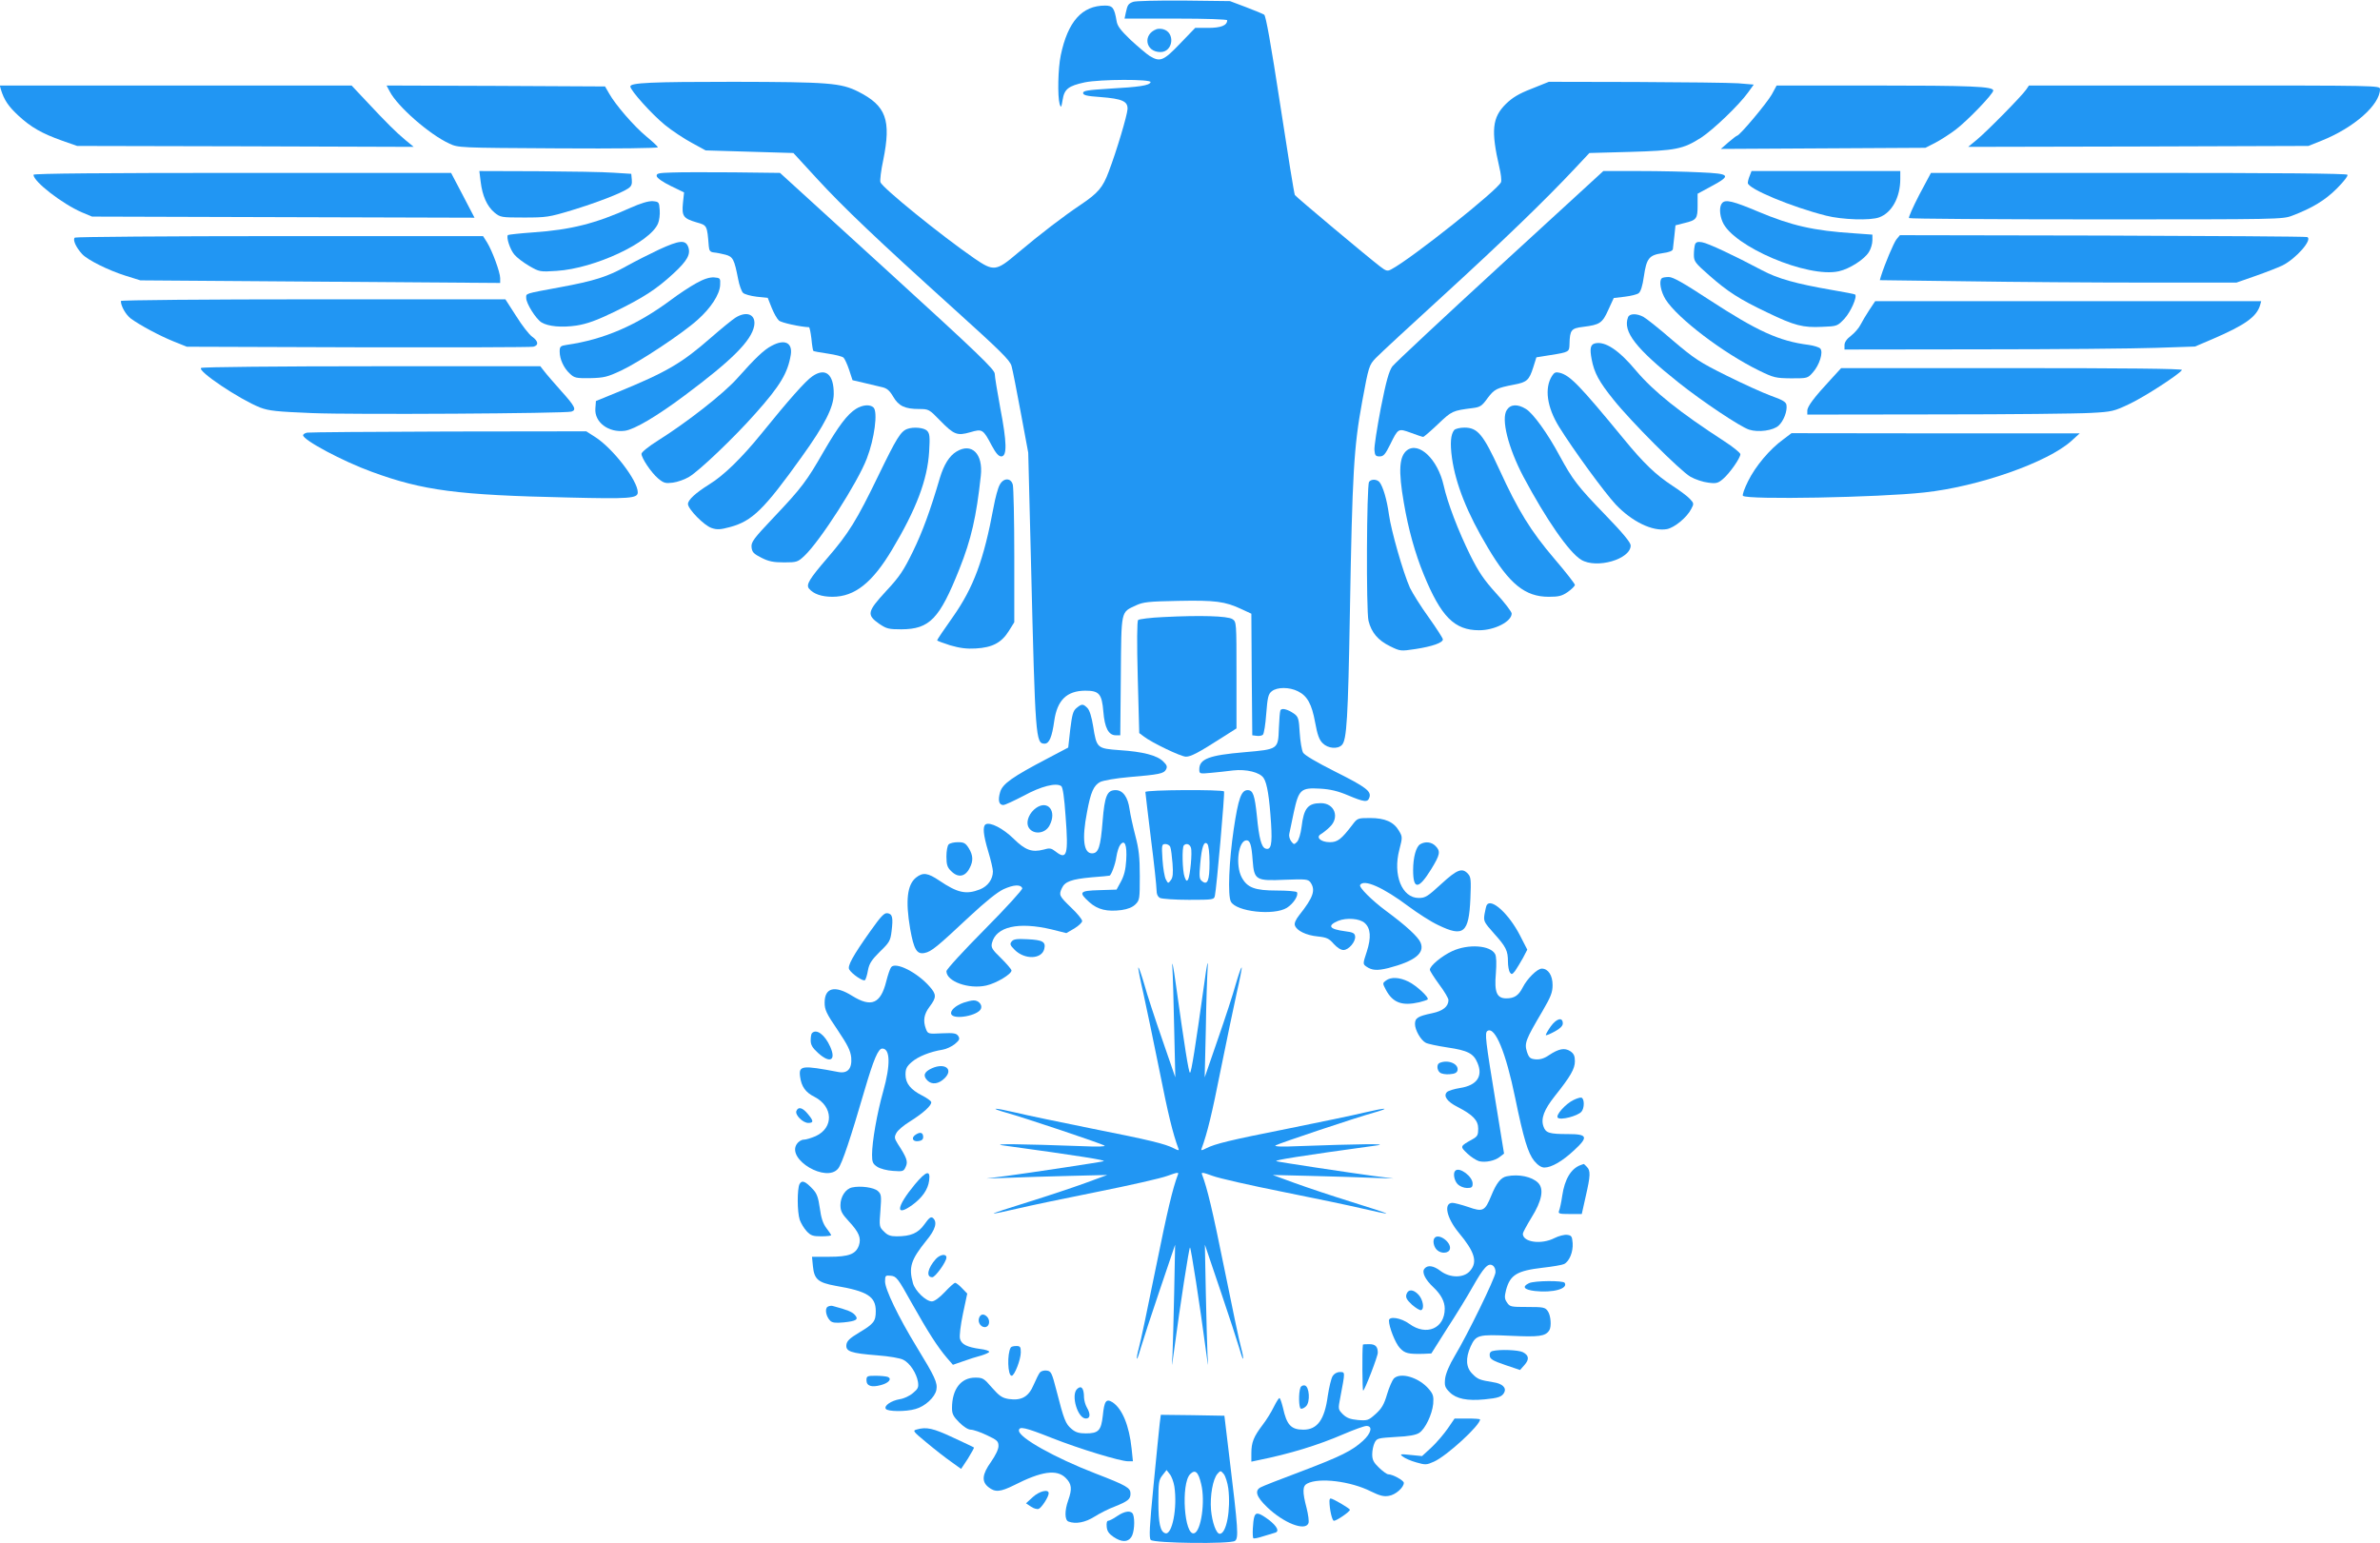 <?xml version="1.0" standalone="no"?>
<!DOCTYPE svg PUBLIC "-//W3C//DTD SVG 20010904//EN"
 "http://www.w3.org/TR/2001/REC-SVG-20010904/DTD/svg10.dtd">
<svg version="1.0" xmlns="http://www.w3.org/2000/svg"
 width="1280pt" height="830pt" viewBox="0 0 1280 830"
 preserveAspectRatio="xMidYMid meet">
<g transform="translate(0,830) scale(0.1,-0.1)"
fill="#2196f3" stroke="none">
<path d="M6094 8290 c-26 -10 -30 -16 -39 -57 l-7 -33 276 0 c163 0 276 -4
276 -9 0 -28 -34 -41 -102 -41 l-70 0 -82 -85 c-89 -93 -107 -100 -163 -66
-17 11 -63 50 -102 86 -55 53 -72 75 -76 103 -12 70 -21 82 -62 82 -124 0
-200 -86 -238 -267 -15 -71 -18 -220 -6 -263 7 -22 9 -19 16 23 9 58 31 75
119 94 82 17 359 18 354 1 -6 -18 -61 -26 -223 -35 -114 -7 -140 -11 -140 -23
0 -12 20 -17 93 -22 118 -9 148 -23 146 -65 -2 -34 -58 -223 -101 -336 -32
-86 -57 -115 -152 -179 -91 -61 -213 -154 -339 -260 -115 -98 -128 -99 -233
-27 -177 122 -495 380 -504 409 -3 10 3 63 15 118 44 217 16 293 -134 369 -94
47 -158 52 -671 53 -442 0 -555 -5 -555 -25 0 -21 115 -149 186 -207 38 -31
103 -74 144 -96 l75 -41 236 -7 236 -7 124 -135 c144 -157 328 -332 741 -705
248 -224 299 -274 308 -305 6 -20 28 -134 50 -252 l40 -215 15 -595 c23 -943
25 -970 73 -970 25 0 40 36 52 123 16 111 67 161 166 162 75 0 90 -16 98 -113
7 -87 28 -127 67 -127 l24 0 3 319 c3 360 -1 341 82 380 39 18 68 21 227 24
198 4 252 -3 339 -44 l54 -25 2 -327 3 -327 24 -3 c13 -2 28 1 33 6 6 6 14 56
18 113 7 89 11 106 30 121 29 23 94 23 140 0 51 -25 75 -69 93 -168 12 -66 22
-94 41 -112 28 -28 80 -33 103 -9 26 26 33 143 43 717 13 746 21 885 66 1130
35 190 37 196 73 234 20 21 185 174 366 339 317 290 546 511 707 683 l76 81
218 6 c247 7 286 15 382 76 66 43 203 174 253 243 l31 43 -84 7 c-46 3 -293 6
-550 7 l-468 1 -92 -37 c-70 -27 -104 -48 -139 -82 -74 -73 -81 -143 -35 -342
8 -32 12 -68 9 -78 -10 -37 -485 -415 -591 -470 -20 -11 -28 -9 -60 16 -68 52
-451 373 -458 384 -4 7 -39 225 -79 487 -50 326 -77 477 -86 483 -8 5 -52 23
-99 41 l-85 32 -250 3 c-137 1 -260 -2 -271 -7z"/>
<path d="M6220 8143 c-76 -28 -60 -123 21 -123 69 0 81 106 14 123 -11 3 -27
3 -35 0z"/>
<path d="M5 7818 c17 -56 41 -91 94 -140 67 -62 126 -96 236 -135 l80 -28 905
-2 905 -3 -45 37 c-50 42 -97 88 -212 211 l-77 82 -946 0 -946 0 6 -22z"/>
<path d="M2096 7808 c41 -80 213 -231 320 -280 49 -23 50 -23 587 -26 317 -2
538 1 535 6 -1 5 -30 32 -63 59 -66 55 -165 169 -199 230 l-22 38 -587 3 -588
2 17 -32z"/>
<path d="M9529 7792 c-26 -46 -173 -222 -187 -222 -4 -1 -25 -17 -47 -36 l-40
-35 550 3 550 3 55 28 c30 16 78 47 107 69 66 50 203 193 203 211 0 22 -113
27 -659 27 l-506 0 -26 -48z"/>
<path d="M10897 7818 c-24 -35 -216 -230 -267 -271 l-45 -37 915 2 915 3 70
28 c175 70 315 193 315 278 0 19 -17 19 -944 19 l-944 0 -15 -22z"/>
<path d="M2585 7323 c9 -76 34 -132 74 -166 32 -26 36 -27 159 -27 119 0 135
2 257 39 134 41 262 90 303 117 18 12 22 23 20 47 l-3 32 -95 6 c-52 4 -236 7
-409 8 l-313 1 7 -57z"/>
<path d="M3612 7372 c-72 -2 -83 -5 -80 -20 2 -10 34 -32 75 -52 l72 -35 -6
-57 c-7 -71 2 -83 73 -104 57 -16 57 -15 66 -129 2 -24 8 -31 28 -33 14 -1 42
-7 62 -12 40 -11 47 -24 68 -132 6 -32 18 -65 26 -73 8 -8 41 -17 74 -21 l59
-6 21 -53 c12 -30 29 -60 39 -69 13 -12 114 -34 162 -36 3 0 9 -28 13 -62 3
-34 8 -63 10 -65 2 -3 37 -9 78 -15 40 -6 78 -15 85 -22 6 -6 20 -36 30 -66
l18 -55 60 -14 c33 -8 76 -18 97 -23 28 -6 42 -18 62 -52 29 -50 63 -66 140
-66 50 0 54 -2 111 -61 76 -78 93 -84 163 -64 65 19 69 17 116 -72 22 -41 37
-58 51 -58 32 0 30 77 -5 258 -16 87 -30 171 -30 186 0 23 -86 106 -577 554
l-578 527 -250 3 c-137 1 -287 1 -333 -1z"/>
<path d="M8068 6871 c-305 -280 -566 -524 -580 -542 -18 -26 -33 -78 -62 -225
-20 -105 -36 -207 -34 -225 2 -29 7 -34 28 -34 21 0 30 11 56 63 44 89 43 89
112 64 32 -12 62 -22 66 -22 4 0 40 31 80 69 75 71 77 72 186 86 40 5 50 11
80 53 37 49 49 55 142 73 70 13 82 24 104 93 l17 54 75 12 c101 16 102 17 103
59 2 77 9 85 74 93 89 11 103 20 135 92 l29 63 59 7 c33 4 66 12 75 19 11 8
21 40 28 90 14 97 28 115 99 125 37 5 55 12 57 22 1 8 5 40 8 71 l6 57 47 12
c67 16 72 24 72 95 l0 63 72 39 c112 60 105 69 -58 76 -76 4 -223 7 -329 7
l-192 0 -555 -509z"/>
<path d="M9410 7354 c-6 -14 -10 -31 -10 -38 0 -31 235 -129 421 -176 86 -22
239 -27 286 -9 68 25 113 108 113 206 l0 43 -400 0 -400 0 -10 -26z"/>
<path d="M180 7360 c0 -37 156 -157 260 -202 l55 -23 1028 -3 1029 -3 -63 121
-63 120 -1123 0 c-740 0 -1123 -3 -1123 -10z"/>
<path d="M10322 7252 c-34 -66 -59 -122 -55 -125 3 -4 457 -7 1007 -7 981 0
1002 0 1054 20 108 41 177 83 240 146 35 35 61 68 57 74 -4 7 -374 10 -1123
10 l-1117 0 -63 -118z"/>
<path d="M3388 7181 c-184 -83 -317 -117 -521 -131 -72 -5 -132 -12 -135 -14
-11 -11 11 -78 34 -105 14 -17 50 -44 81 -62 54 -31 57 -32 147 -26 205 13
503 153 545 255 7 16 11 49 9 73 -3 42 -4 44 -38 47 -23 1 -64 -11 -122 -37z"/>
<path d="M9263 7209 c-17 -17 -16 -62 1 -102 55 -132 459 -304 626 -266 58 13
137 64 161 103 11 17 19 45 19 63 l0 31 -97 7 c-219 14 -337 41 -518 117 -133
56 -174 66 -192 47z"/>
<path d="M10199 7012 c-15 -20 -62 -131 -83 -198 l-6 -21 466 -6 c257 -4 689
-7 960 -7 l492 0 103 36 c57 20 121 45 144 56 74 37 165 141 133 153 -7 3
-503 6 -1102 8 l-1088 2 -19 -23z"/>
<path d="M403 7022 c-14 -9 5 -52 39 -89 30 -32 141 -87 233 -116 l80 -25 968
-7 967 -7 0 26 c0 31 -42 146 -71 193 l-21 33 -1091 0 c-601 0 -1097 -4 -1104
-8z"/>
<path d="M3545 6958 c-49 -23 -128 -63 -175 -89 -101 -57 -174 -80 -358 -114
-194 -36 -182 -32 -182 -58 0 -29 51 -111 82 -131 36 -22 108 -29 189 -17 56
9 107 27 206 75 151 74 222 119 314 204 76 70 95 105 80 145 -15 38 -47 35
-156 -15z"/>
<path d="M9116 6985 c-3 -9 -6 -34 -6 -55 0 -36 6 -44 81 -110 101 -89 163
-129 314 -201 147 -71 192 -82 295 -77 81 3 82 4 120 44 33 36 70 118 57 130
-2 2 -57 13 -123 24 -196 34 -293 61 -379 107 -145 77 -289 145 -321 150 -23
4 -33 1 -38 -12z"/>
<path d="M3745 6777 c-33 -18 -94 -58 -135 -89 -184 -137 -361 -214 -562 -243
-34 -5 -38 -9 -38 -36 0 -41 22 -89 55 -119 24 -23 34 -25 110 -24 74 2 91 6
166 41 98 46 329 199 410 272 72 64 119 136 122 187 2 38 1 39 -33 42 -24 1
-54 -8 -95 -31z"/>
<path d="M8937 6803 c-16 -15 -5 -72 21 -114 65 -102 310 -288 502 -382 80
-39 90 -41 173 -42 87 0 89 0 117 32 35 39 57 108 40 128 -6 7 -34 16 -63 20
-158 20 -275 73 -537 244 -136 89 -192 121 -215 121 -18 0 -35 -3 -38 -7z"/>
<path d="M650 6681 c0 -27 26 -73 53 -94 49 -36 155 -93 232 -124 l70 -28 920
-3 c506 -1 930 0 943 3 30 7 28 30 -6 54 -16 11 -55 61 -86 111 l-58 90 -1034
0 c-569 0 -1034 -4 -1034 -9z"/>
<path d="M10053 6632 c-17 -26 -38 -61 -47 -79 -9 -18 -32 -44 -51 -59 -23
-17 -35 -35 -35 -50 l0 -24 733 1 c402 0 827 4 942 8 l210 7 96 41 c174 75
235 119 254 181 l6 22 -1038 0 -1038 0 -32 -48z"/>
<path d="M3955 6591 c-16 -10 -75 -58 -130 -106 -159 -139 -237 -185 -505
-295 l-115 -47 -3 -40 c-6 -74 71 -132 159 -120 51 7 172 78 324 192 252 188
356 292 371 372 11 61 -39 83 -101 44z"/>
<path d="M8756 6594 c-30 -77 41 -168 272 -352 127 -101 330 -237 379 -253 50
-16 130 -5 159 22 27 25 47 78 42 110 -2 17 -21 28 -83 50 -44 16 -152 65
-240 109 -145 72 -172 90 -290 190 -71 62 -142 118 -157 126 -36 19 -74 18
-82 -2z"/>
<path d="M4150 6440 c-41 -21 -88 -66 -185 -175 -73 -82 -268 -235 -427 -335
-48 -30 -88 -62 -88 -71 0 -23 52 -101 90 -133 30 -25 40 -27 79 -22 24 3 64
17 87 31 54 32 240 209 356 340 134 150 175 219 191 317 10 65 -33 86 -103 48z"/>
<path d="M8578 6453 c-24 -6 -29 -27 -18 -85 14 -74 40 -121 117 -217 95 -119
359 -383 414 -415 26 -15 69 -29 96 -32 43 -6 53 -3 80 20 35 30 93 112 93
133 0 7 -39 39 -87 70 -239 155 -378 266 -473 378 -94 113 -168 161 -222 148z"/>
<path d="M1082 6321 c-24 -15 206 -169 317 -213 48 -18 88 -22 281 -30 220 -9
1358 -2 1393 8 29 9 20 28 -54 110 -39 44 -80 91 -92 107 l-21 27 -905 0
c-498 0 -912 -4 -919 -9z"/>
<path d="M9848 6261 c-91 -98 -128 -147 -128 -170 l0 -21 703 1 c386 0 756 4
822 8 115 6 125 9 209 49 82 39 267 159 281 182 4 7 -311 10 -913 10 l-920 0
-54 -59z"/>
<path d="M4369 6276 c-37 -25 -128 -128 -276 -311 -103 -127 -201 -223 -278
-270 -75 -47 -115 -84 -115 -106 0 -27 87 -116 127 -129 29 -10 47 -9 99 5
119 32 183 94 386 378 123 171 171 266 172 337 1 107 -44 145 -115 96z"/>
<path d="M8347 6278 c-42 -66 -27 -169 38 -274 79 -127 243 -351 304 -417 88
-93 199 -147 276 -133 41 8 108 63 131 109 15 27 14 31 -8 54 -12 13 -54 45
-93 70 -89 58 -155 121 -263 253 -236 287 -288 341 -344 355 -21 5 -29 2 -41
-17z"/>
<path d="M4604 6101 c-46 -28 -95 -93 -175 -231 -90 -157 -118 -195 -269 -354
-108 -114 -121 -132 -118 -160 3 -26 11 -35 53 -56 39 -20 65 -25 122 -25 68
0 74 2 109 35 85 80 288 397 336 524 41 106 60 250 36 274 -18 18 -59 15 -94
-7z"/>
<path d="M8104 6095 c-32 -48 7 -203 89 -359 122 -229 245 -407 311 -447 83
-50 266 3 266 77 0 16 -42 67 -138 166 -148 153 -173 186 -245 318 -63 118
-142 227 -180 250 -45 28 -83 26 -103 -5z"/>
<path d="M4880 5993 c-36 -13 -58 -49 -155 -249 -118 -244 -161 -313 -274
-444 -99 -115 -117 -145 -100 -166 24 -29 68 -44 126 -44 120 0 215 76 321
254 130 217 190 376 199 526 5 82 3 98 -11 113 -17 17 -73 22 -106 10z"/>
<path d="M7821 5987 c-19 -24 -23 -70 -12 -151 20 -140 82 -297 193 -482 116
-196 201 -264 327 -264 54 0 71 4 103 26 21 15 38 32 38 38 0 6 -49 69 -109
139 -129 151 -197 262 -297 481 -87 189 -117 226 -188 226 -24 0 -48 -6 -55
-13z"/>
<path d="M1653 5973 c-13 -2 -23 -9 -23 -14 0 -26 213 -140 370 -197 276 -101
460 -125 1055 -138 332 -8 375 -5 375 28 0 63 -134 237 -230 298 l-47 30 -739
-1 c-406 -1 -749 -4 -761 -6z"/>
<path d="M9590 5936 c-72 -52 -149 -144 -188 -223 -20 -40 -33 -76 -28 -80 22
-22 729 -9 974 18 292 31 665 162 793 278 l44 40 -775 0 -775 1 -45 -34z"/>
<path d="M5144 5871 c-38 -23 -67 -69 -89 -141 -52 -177 -93 -289 -145 -396
-50 -102 -71 -135 -145 -214 -101 -110 -105 -127 -37 -175 40 -27 51 -30 120
-30 152 1 205 56 312 325 63 158 91 279 115 501 13 118 -49 180 -131 130z"/>
<path d="M7567 5878 c-42 -33 -47 -110 -17 -282 24 -142 61 -274 107 -386 93
-227 165 -300 298 -300 84 0 175 47 175 90 0 9 -37 58 -83 108 -66 73 -94 114
-139 204 -66 134 -123 283 -144 378 -32 140 -133 236 -197 188z"/>
<path d="M5376 5691 c-9 -16 -23 -68 -32 -117 -53 -286 -108 -434 -219 -592
-47 -66 -85 -123 -85 -126 0 -3 32 -15 70 -27 52 -15 89 -20 138 -17 89 5 138
31 177 93 l30 48 0 356 c0 196 -4 368 -8 384 -10 38 -51 38 -71 -2z"/>
<path d="M7363 5708 c-13 -21 -16 -694 -3 -747 16 -64 51 -105 116 -137 55
-27 57 -27 137 -15 91 14 147 34 147 52 0 6 -34 59 -76 118 -42 58 -87 130
-101 159 -37 83 -101 307 -113 394 -11 81 -32 151 -51 175 -14 16 -45 17 -56
1z"/>
<path d="M6258 4981 c-70 -3 -132 -11 -137 -16 -6 -6 -7 -121 -2 -309 l8 -299
24 -18 c42 -33 200 -109 227 -109 27 0 67 21 195 103 l77 49 0 287 c0 286 0
286 -22 301 -27 17 -172 21 -370 11z"/>
<path d="M5790 4492 c-19 -15 -24 -35 -34 -115 l-11 -98 -110 -58 c-191 -100
-243 -137 -256 -181 -13 -44 -7 -70 17 -70 9 0 58 23 110 50 93 51 174 71 201
52 9 -5 17 -62 24 -164 16 -207 7 -236 -54 -188 -23 18 -32 20 -65 10 -62 -16
-98 -3 -161 59 -56 55 -126 91 -150 77 -17 -11 -13 -56 14 -146 14 -46 25 -94
25 -107 0 -42 -27 -80 -70 -97 -74 -29 -120 -19 -219 48 -61 41 -87 45 -124
16 -48 -38 -58 -124 -32 -276 20 -112 36 -138 77 -130 37 7 69 34 243 197 85
79 148 130 182 146 55 25 93 27 101 5 2 -7 -88 -106 -202 -221 -113 -114 -206
-215 -206 -225 0 -55 120 -98 214 -77 54 12 136 61 136 81 0 6 -25 35 -56 66
-49 47 -55 58 -49 82 22 88 142 115 320 73 l80 -20 43 25 c23 14 42 32 42 40
0 9 -27 42 -60 73 -64 62 -66 67 -49 104 16 35 51 48 159 58 52 4 96 8 97 9 9
1 32 63 37 101 4 26 13 55 21 65 24 31 37 -1 32 -82 -3 -51 -11 -83 -28 -115
l-24 -44 -93 -3 c-107 -3 -113 -11 -53 -65 45 -40 95 -52 173 -42 34 5 59 15
75 31 22 22 23 30 23 151 0 102 -5 146 -24 218 -13 50 -27 114 -31 142 -9 66
-36 103 -75 103 -46 0 -59 -30 -70 -167 -11 -139 -22 -173 -57 -173 -45 0 -55
77 -27 221 20 109 36 144 71 163 17 8 84 20 154 26 166 14 188 19 200 41 8 15
5 24 -15 43 -32 33 -110 53 -234 61 -122 9 -124 10 -143 129 -8 50 -19 86 -31
98 -23 23 -30 23 -58 0z"/>
<path d="M6886 4478 c-3 -7 -6 -50 -8 -95 -4 -114 -3 -113 -185 -129 -190 -16
-243 -36 -243 -92 0 -24 1 -25 63 -19 34 3 88 9 119 13 71 8 144 -10 164 -41
19 -28 31 -105 40 -245 7 -113 0 -145 -31 -134 -21 8 -34 57 -45 173 -12 115
-21 141 -50 141 -34 0 -50 -43 -75 -211 -25 -169 -33 -356 -15 -389 29 -54
231 -76 301 -33 36 23 64 67 54 84 -4 5 -52 9 -108 9 -118 0 -159 15 -189 71
-35 66 -18 199 26 199 19 0 27 -24 33 -108 8 -106 17 -111 174 -104 110 4 123
3 136 -13 30 -42 17 -81 -60 -178 -18 -23 -27 -43 -23 -54 9 -29 61 -54 123
-60 48 -5 61 -11 86 -40 17 -19 38 -33 52 -33 29 0 67 46 63 74 -2 17 -13 22
-54 27 -85 11 -98 30 -37 56 45 18 116 13 143 -12 32 -29 35 -78 11 -153 -21
-64 -22 -67 -4 -80 31 -22 59 -24 120 -9 142 37 197 80 173 137 -13 31 -78 91
-185 170 -77 57 -148 128 -140 140 20 33 124 -13 260 -115 50 -37 121 -83 160
-101 136 -66 165 -43 173 143 4 99 3 116 -13 133 -31 34 -58 24 -144 -55 -73
-67 -85 -75 -121 -75 -90 0 -140 124 -104 260 17 66 17 69 -2 101 -28 48 -75
69 -156 69 -66 0 -68 -1 -95 -37 -59 -77 -79 -93 -121 -93 -49 0 -78 27 -47
44 10 6 32 23 47 38 54 51 26 128 -48 128 -70 0 -92 -27 -104 -128 -5 -38 -15
-71 -25 -81 -15 -15 -17 -14 -31 4 -8 11 -13 29 -10 40 2 11 13 63 24 115 27
124 38 134 142 128 54 -3 96 -13 150 -36 88 -37 106 -39 115 -11 11 33 -19 56
-187 140 -99 50 -162 87 -170 101 -7 13 -15 61 -18 107 -4 75 -8 86 -30 102
-36 25 -69 33 -74 17z"/>
<path d="M6160 4040 c0 -6 14 -119 30 -252 17 -132 30 -256 30 -274 0 -23 6
-37 19 -44 11 -5 81 -10 155 -10 133 0 136 1 140 23 9 41 54 552 49 560 -7 11
-423 9 -423 -3z m345 -380 c0 -97 -11 -124 -41 -99 -14 11 -15 25 -9 93 8 91
20 125 38 107 7 -7 12 -47 12 -101z m-211 84 c4 -10 9 -49 12 -88 4 -54 2 -76
-9 -90 -14 -19 -15 -19 -27 4 -7 13 -15 61 -18 107 -5 79 -4 83 16 83 11 0 23
-7 26 -16z m111 -4 c8 -24 -4 -148 -15 -170 -7 -12 -11 -9 -19 13 -12 31 -15
160 -4 170 13 13 32 7 38 -13z"/>
<path d="M5572 3954 c-34 -24 -54 -68 -43 -98 19 -47 91 -45 116 5 40 76 -9
138 -73 93z"/>
<path d="M5102 3758 c-7 -7 -12 -36 -12 -65 0 -44 5 -59 25 -78 37 -38 76 -32
100 16 20 38 19 68 -5 107 -17 27 -26 32 -58 32 -21 0 -43 -5 -50 -12z"/>
<path d="M7638 3759 c-22 -13 -38 -70 -38 -139 0 -107 29 -106 98 6 47 77 51
95 22 124 -22 22 -55 25 -82 9z"/>
<path d="M7996 3432 c-3 -5 -8 -27 -12 -49 -6 -38 -3 -43 51 -104 65 -72 75
-93 75 -152 0 -23 5 -49 10 -57 9 -13 13 -12 28 7 9 13 28 44 42 69 l24 46
-39 76 c-60 117 -155 203 -179 164z"/>
<path d="M4682 3293 c-96 -135 -125 -189 -115 -207 13 -24 76 -67 85 -58 4 4
12 28 16 53 7 37 20 56 64 100 51 49 57 59 63 110 9 73 5 93 -22 97 -17 3 -35
-16 -91 -95z"/>
<path d="M5441 3236 c-11 -13 -9 -20 16 -45 54 -54 145 -51 159 4 10 39 -8 49
-89 53 -57 3 -76 1 -86 -12z"/>
<path d="M7810 3184 c-56 -26 -120 -79 -120 -100 0 -6 23 -42 50 -79 28 -37
50 -75 50 -84 0 -35 -30 -59 -88 -71 -77 -16 -92 -26 -92 -58 0 -32 31 -87 58
-101 11 -6 63 -17 116 -25 109 -16 141 -32 162 -83 31 -72 -3 -121 -93 -135
-32 -5 -64 -15 -71 -22 -21 -21 1 -52 57 -80 83 -43 111 -72 111 -117 0 -34
-4 -42 -31 -57 -68 -38 -68 -38 -27 -77 20 -19 49 -37 63 -41 34 -8 85 2 112
24 l22 17 -44 270 c-56 342 -61 380 -45 390 41 25 99 -117 149 -361 45 -219
69 -297 102 -338 20 -24 39 -36 55 -36 38 0 97 34 160 93 78 72 72 87 -33 87
-101 0 -120 6 -132 41 -15 42 3 90 60 162 86 108 109 148 109 189 0 29 -6 41
-25 54 -30 19 -61 14 -115 -22 -26 -18 -49 -24 -72 -22 -28 3 -35 8 -46 41
-14 46 -8 63 83 217 46 79 55 102 55 142 0 52 -24 88 -58 88 -24 0 -79 -54
-103 -102 -22 -43 -45 -58 -88 -58 -51 0 -65 33 -56 134 4 54 3 91 -4 104 -25
48 -145 56 -231 16z"/>
<path d="M6305 3100 c3 -41 7 -192 10 -335 l6 -260 -70 203 c-39 112 -83 246
-97 298 -15 51 -29 92 -32 90 -2 -2 10 -64 27 -138 16 -73 55 -259 86 -413 47
-237 72 -340 103 -424 4 -10 -1 -10 -24 2 -49 25 -127 44 -444 107 -168 34
-352 72 -409 86 -115 27 -147 27 -49 -1 88 -24 510 -165 528 -177 9 -5 -36 -7
-120 -3 -325 12 -497 14 -425 4 416 -57 558 -80 540 -85 -15 -5 -394 -62 -520
-79 l-110 -14 120 4 c66 3 212 7 325 10 l205 5 -120 -44 c-66 -24 -204 -70
-307 -102 -103 -32 -186 -59 -184 -61 1 -2 59 10 127 26 68 16 263 57 434 91
170 34 338 72 373 85 55 20 63 21 57 7 -28 -74 -55 -186 -120 -507 -41 -203
-81 -395 -90 -425 -8 -30 -13 -56 -10 -58 2 -2 11 25 21 60 10 34 55 173 101
308 l83 245 -5 -255 c-3 -140 -7 -291 -9 -335 -5 -78 -5 -77 9 25 32 241 80
550 85 550 5 0 53 -309 85 -550 14 -102 14 -103 9 -25 -2 44 -6 195 -9 335
l-5 255 83 -245 c46 -135 91 -274 101 -308 10 -35 19 -62 21 -60 3 2 -2 28
-10 58 -9 30 -49 222 -90 425 -65 321 -92 433 -120 507 -6 14 2 13 57 -7 35
-13 203 -51 373 -85 171 -34 366 -75 434 -91 68 -16 126 -28 127 -26 2 2 -81
29 -184 61 -103 32 -241 78 -307 102 l-120 44 205 -5 c113 -3 259 -7 325 -10
l120 -4 -110 14 c-126 17 -505 74 -520 79 -18 5 124 28 540 85 72 10 -100 8
-425 -4 -85 -4 -129 -2 -120 4 18 11 436 151 528 176 98 28 66 28 -49 1 -57
-14 -241 -52 -409 -86 -317 -63 -395 -82 -444 -107 -23 -12 -28 -12 -24 -2 31
84 56 187 103 424 31 154 70 340 86 413 17 74 29 136 27 138 -3 2 -17 -39 -32
-90 -14 -52 -58 -186 -97 -298 l-70 -203 6 255 c2 140 7 291 10 335 3 52 -4
21 -19 -90 -47 -336 -69 -475 -76 -475 -7 0 -29 139 -76 475 -13 96 -22 137
-19 95z"/>
<path d="M4793 3098 c-6 -7 -18 -42 -27 -78 -30 -119 -80 -140 -182 -77 -94
59 -149 45 -149 -36 0 -38 9 -58 69 -146 55 -82 70 -112 74 -149 5 -60 -19
-88 -70 -78 -195 37 -213 35 -205 -25 7 -53 29 -85 78 -109 100 -52 104 -166
6 -211 -23 -10 -52 -19 -64 -19 -13 0 -30 -11 -38 -24 -55 -83 161 -210 223
-131 21 26 67 164 143 425 47 160 72 220 94 220 43 0 45 -88 5 -230 -33 -117
-60 -271 -60 -341 0 -40 4 -49 28 -65 15 -10 52 -20 84 -22 54 -4 58 -3 69 22
13 28 7 47 -43 124 -18 29 -19 36 -7 58 7 14 40 42 73 62 72 45 119 88 114
105 -2 6 -24 22 -48 34 -63 32 -90 66 -90 113 0 31 6 44 34 68 34 29 97 55
166 66 19 3 49 17 65 30 25 21 28 28 19 43 -10 15 -23 18 -88 15 -74 -4 -76
-3 -86 23 -17 45 -11 80 20 121 37 49 37 65 0 107 -67 77 -183 135 -207 105z"/>
<path d="M7454 3026 c-19 -14 -19 -15 0 -51 37 -69 87 -87 179 -66 21 5 41 12
45 15 10 10 -60 75 -103 96 -49 24 -94 26 -121 6z"/>
<path d="M5183 2907 c-45 -16 -74 -43 -67 -62 13 -32 146 -8 160 30 8 21 -14
45 -40 44 -11 0 -35 -6 -53 -12z"/>
<path d="M8340 2779 c-16 -23 -28 -44 -26 -47 3 -2 24 7 48 20 28 15 43 30 43
43 0 36 -33 28 -65 -16z"/>
<path d="M4367 2743 c-4 -3 -7 -21 -7 -39 0 -24 9 -40 40 -68 64 -58 98 -40
65 34 -29 65 -74 98 -98 73z"/>
<path d="M7743 2583 c-17 -6 -16 -38 1 -52 8 -7 32 -11 53 -9 28 2 39 8 42 22
6 34 -51 58 -96 39z"/>
<path d="M5012 2554 c-42 -19 -50 -40 -24 -66 24 -24 61 -19 93 13 48 48 1 84
-69 53z"/>
<path d="M8462 2383 c-43 -21 -97 -82 -84 -95 15 -15 106 9 127 32 17 19 17
71 0 76 -5 2 -25 -4 -43 -13z"/>
<path d="M4283 2324 c-8 -21 35 -64 64 -64 30 0 29 11 -3 49 -28 34 -51 40
-61 15z"/>
<path d="M4928 2199 c-29 -16 -22 -41 10 -37 19 2 27 9 27 22 0 23 -14 29 -37
15z"/>
<path d="M8500 2033 c-51 -19 -85 -76 -98 -164 -5 -35 -13 -72 -17 -81 -6 -16
0 -18 57 -18 l65 0 21 94 c26 113 27 139 6 160 -8 9 -16 16 -17 15 -1 0 -9 -3
-17 -6z"/>
<path d="M7827 2003 c-14 -13 -6 -54 13 -73 11 -11 33 -20 50 -20 25 0 30 4
30 24 0 38 -71 91 -93 69z"/>
<path d="M4920 1929 c-100 -121 -107 -178 -13 -110 53 39 84 83 90 131 8 59
-16 52 -77 -21z"/>
<path d="M8104 1973 c-32 -6 -56 -36 -84 -105 -34 -83 -45 -88 -124 -60 -36
12 -74 22 -84 22 -50 0 -32 -81 33 -160 87 -104 103 -158 61 -206 -33 -39
-108 -39 -159 0 -38 29 -69 33 -86 12 -16 -19 4 -59 49 -101 40 -38 60 -76 60
-114 0 -106 -98 -149 -190 -82 -45 33 -110 43 -110 18 0 -35 34 -121 58 -147
27 -30 47 -34 128 -32 l42 2 84 133 c47 72 109 173 137 223 61 108 85 133 109
117 10 -6 16 -22 15 -37 -2 -31 -151 -336 -219 -449 -30 -50 -48 -94 -52 -122
-4 -39 -1 -48 25 -74 35 -35 94 -47 187 -38 74 7 94 14 106 37 13 25 -10 48
-58 55 -74 12 -85 16 -113 45 -35 34 -38 84 -10 147 29 63 41 66 216 58 152
-7 186 -3 207 29 13 19 9 81 -8 104 -14 20 -23 22 -109 22 -89 0 -95 1 -110
24 -14 20 -14 31 -5 68 22 81 59 103 196 119 54 6 106 15 116 20 29 15 49 66
46 112 -3 37 -6 42 -30 45 -14 2 -45 -6 -67 -17 -71 -37 -171 -23 -171 23 0 6
21 45 46 86 57 91 69 155 36 188 -33 33 -104 48 -168 35z"/>
<path d="M4300 1931 c-13 -26 -13 -149 1 -192 7 -19 23 -46 37 -61 22 -24 34
-28 79 -28 29 0 53 3 53 6 0 3 -12 21 -26 39 -18 24 -28 54 -35 107 -8 57 -16
79 -37 101 -41 44 -59 51 -72 28z"/>
<path d="M4583 1913 c-35 -7 -63 -50 -63 -95 0 -32 8 -47 44 -86 56 -60 69
-91 55 -132 -17 -46 -54 -60 -160 -60 l-92 0 5 -51 c7 -70 28 -88 121 -105
172 -29 217 -58 217 -136 0 -55 -10 -68 -90 -116 -50 -30 -66 -45 -68 -66 -4
-35 24 -45 165 -56 65 -5 124 -15 141 -24 36 -18 71 -72 79 -119 4 -29 1 -37
-27 -60 -17 -15 -49 -30 -71 -33 -46 -8 -86 -35 -75 -52 9 -15 108 -16 159 -1
52 14 105 63 113 103 7 39 -7 69 -109 236 -95 156 -167 305 -167 347 0 32 2
34 31 31 30 -3 38 -13 113 -148 89 -158 138 -234 188 -293 l33 -38 55 19 c30
11 74 25 98 31 23 7 42 16 42 20 0 5 -21 12 -47 15 -73 10 -102 25 -110 55 -4
15 3 73 16 135 l23 108 -28 29 c-15 16 -32 29 -37 29 -5 0 -30 -22 -56 -50
-28 -30 -56 -50 -69 -50 -32 0 -90 56 -102 98 -24 86 -11 126 72 229 49 59 61
100 35 122 -11 8 -20 1 -45 -34 -34 -48 -73 -65 -150 -65 -33 0 -49 6 -68 26
-25 24 -26 28 -19 112 6 80 5 89 -14 106 -21 19 -93 29 -138 19z"/>
<path d="M7717 1643 c-14 -13 -7 -50 12 -67 24 -22 65 -17 69 7 7 35 -58 83
-81 60z"/>
<path d="M5033 1528 c-44 -49 -54 -98 -19 -98 16 0 76 83 76 106 0 22 -34 17
-57 -8z"/>
<path d="M8223 1398 c-39 -19 -27 -35 31 -42 97 -11 181 12 161 44 -8 13 -163
12 -192 -2z"/>
<path d="M7564 1338 c-5 -17 1 -29 30 -56 21 -18 42 -31 49 -29 19 7 10 57
-14 83 -28 30 -56 31 -65 2z"/>
<path d="M4451 1271 c-16 -10 -9 -52 14 -75 11 -11 29 -13 72 -9 69 7 83 16
60 41 -15 16 -38 26 -117 47 -8 3 -21 1 -29 -4z"/>
<path d="M5265 1209 c-8 -26 16 -54 39 -46 19 7 21 38 4 55 -18 18 -36 14 -43
-9z"/>
<path d="M7330 1068 c-5 -33 -3 -248 1 -248 8 0 79 184 79 204 0 33 -13 46
-46 46 -19 0 -34 -1 -34 -2z"/>
<path d="M5436 1052 c-20 -33 -17 -152 5 -152 15 0 49 87 49 126 0 29 -3 34
-24 34 -14 0 -27 -3 -30 -8z"/>
<path d="M8027 1033 c-12 -3 -17 -12 -15 -26 2 -18 19 -27 83 -49 l80 -27 23
26 c28 31 25 53 -8 70 -24 12 -125 16 -163 6z"/>
<path d="M5593 918 c-6 -7 -21 -37 -34 -67 -27 -64 -65 -86 -134 -76 -36 6
-50 16 -90 61 -43 50 -49 54 -90 54 -77 0 -125 -62 -125 -164 0 -31 7 -45 39
-77 23 -23 48 -39 62 -39 13 0 52 -13 87 -30 55 -26 62 -32 62 -58 0 -18 -16
-50 -40 -85 -48 -67 -52 -106 -14 -136 36 -29 64 -26 137 10 149 76 230 87
278 40 33 -33 36 -59 14 -121 -20 -56 -19 -106 1 -114 39 -15 91 -5 140 26 27
17 75 42 108 54 72 29 86 40 86 70 0 31 -19 43 -190 109 -217 84 -410 192
-410 230 0 25 32 18 178 -40 147 -58 367 -125 409 -125 l26 0 -7 68 c-13 124
-50 214 -102 249 -35 22 -45 8 -53 -72 -9 -80 -23 -95 -92 -95 -36 0 -55 6
-76 24 -32 27 -41 49 -81 206 -25 97 -29 105 -53 108 -14 2 -30 -3 -36 -10z"/>
<path d="M7167 898 c-8 -13 -19 -61 -26 -106 -17 -128 -56 -182 -131 -182 -66
0 -90 25 -110 118 -7 28 -15 52 -19 52 -4 0 -17 -21 -30 -47 -13 -27 -40 -71
-61 -98 -47 -62 -60 -93 -60 -151 l0 -46 33 7 c174 35 324 81 463 141 56 24
111 44 123 44 35 0 26 -39 -19 -80 -58 -53 -117 -83 -336 -166 -107 -40 -204
-78 -214 -84 -34 -18 -23 -51 34 -106 89 -86 206 -132 223 -87 4 9 -1 46 -10
82 -23 87 -22 118 3 131 64 34 234 13 343 -42 47 -23 69 -29 96 -24 36 5 81
45 81 70 0 13 -60 46 -84 46 -7 0 -29 16 -49 35 -30 29 -37 43 -37 73 0 20 6
48 13 62 12 24 18 25 114 31 69 3 108 10 126 22 32 21 69 98 75 156 3 40 0 52
-23 79 -53 63 -153 93 -189 57 -8 -9 -25 -47 -36 -84 -16 -55 -29 -77 -61
-106 -39 -35 -44 -37 -96 -33 -42 4 -60 11 -81 31 -26 27 -26 27 -13 94 26
137 26 133 -3 133 -16 0 -31 -9 -39 -22z"/>
<path d="M4660 876 c0 -31 27 -40 78 -26 42 11 61 34 36 44 -9 3 -38 6 -65 6
-45 0 -49 -2 -49 -24z"/>
<path d="M6994 836 c-11 -28 -9 -109 2 -113 7 -2 19 4 28 13 24 23 18 107 -7
112 -9 2 -20 -3 -23 -12z"/>
<path d="M5792 828 c-33 -33 4 -158 48 -158 24 0 26 24 5 60 -8 14 -14 37 -15
52 0 52 -15 69 -38 46z"/>
<path d="M6237 643 c-3 -27 -18 -175 -33 -331 -22 -224 -25 -285 -15 -295 18
-18 430 -23 453 -5 20 15 17 60 -30 448 l-27 225 -171 3 -171 2 -6 -47z m79
-339 c17 -114 -12 -263 -49 -251 -27 8 -37 54 -37 168 0 104 2 119 22 144 l22
28 17 -22 c10 -12 21 -42 25 -67z m144 14 c23 -92 0 -253 -37 -265 -54 -18
-73 267 -22 318 27 27 44 12 59 -53z m146 -24 c14 -115 -10 -244 -46 -244 -19
0 -41 62 -47 129 -6 76 10 166 35 194 16 18 17 18 34 -2 9 -12 20 -47 24 -77z"/>
<path d="M7786 616 c-21 -30 -60 -76 -88 -102 l-50 -46 -61 6 c-57 6 -61 5
-42 -9 11 -9 43 -23 72 -31 49 -14 55 -14 95 4 68 30 248 195 248 227 0 3 -31
5 -68 5 l-69 0 -37 -54z"/>
<path d="M4930 611 c-23 -6 -20 -10 54 -71 43 -36 102 -82 132 -103 l53 -38
37 56 c19 31 34 58 32 59 -1 2 -53 26 -113 54 -107 50 -142 58 -195 43z"/>
<path d="M5554 247 l-36 -33 27 -18 c14 -10 33 -15 41 -12 16 6 54 65 54 84 0
24 -50 12 -86 -21z"/>
<path d="M7150 226 c0 -43 14 -106 24 -106 15 0 86 49 86 59 0 7 -91 61 -104
61 -3 0 -6 -6 -6 -14z"/>
<path d="M6008 145 c-20 -14 -42 -25 -48 -25 -7 0 -10 -13 -8 -32 2 -24 12
-38 37 -55 43 -29 76 -29 95 -1 16 22 21 92 10 122 -9 23 -44 20 -86 -9z"/>
<path d="M6746 142 c-8 -24 -12 -110 -5 -116 2 -3 27 2 54 11 28 8 56 17 63
19 24 7 11 34 -34 69 -53 39 -70 43 -78 17z"/>
</g>
</svg>
